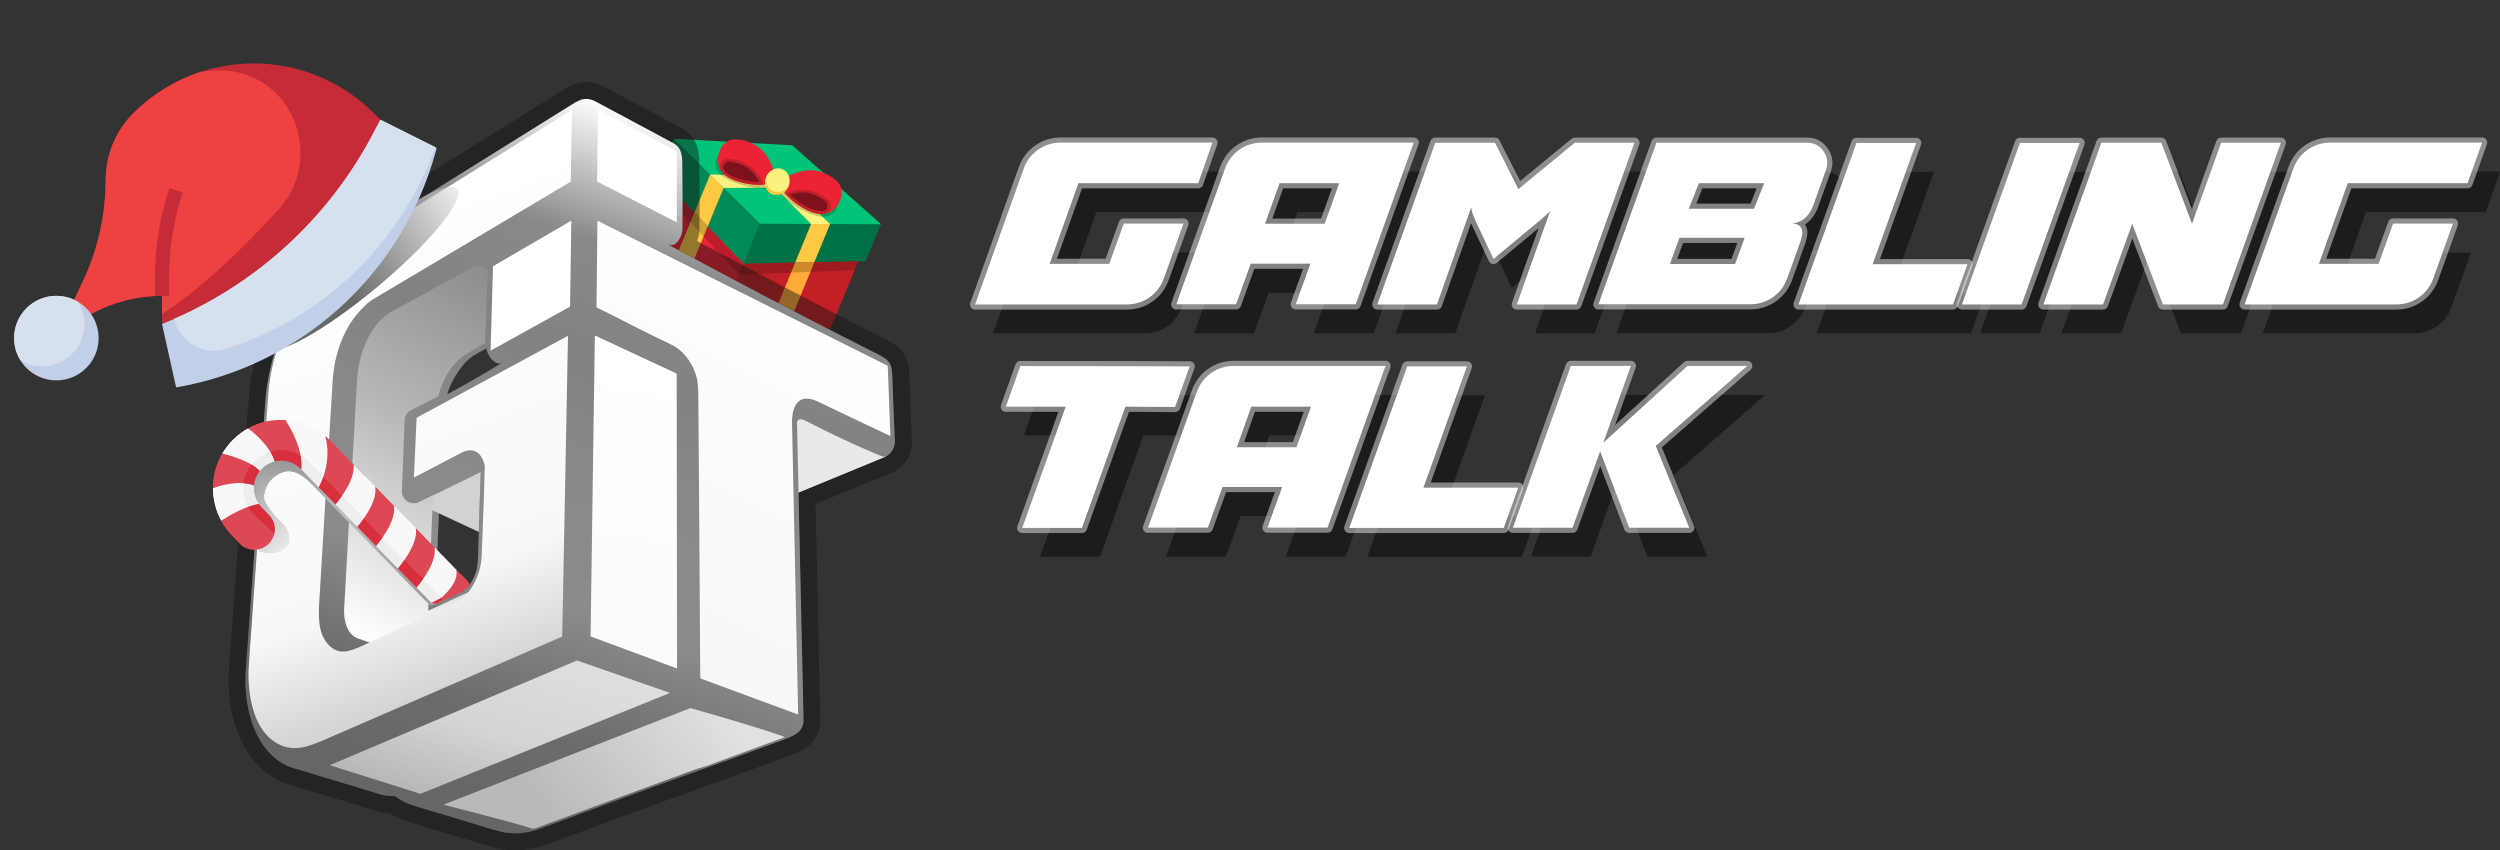 <svg width="244" height="83" viewBox="0 0 244 83" fill="none" xmlns="http://www.w3.org/2000/svg">
<rect x="0" y="0" width="244" height="83" fill="#333333" stroke="none"/>
<path d="M120.098 16.74H105.313C104.468 16.74 103.73 16.974 103.069 17.442C102.408 17.91 101.932 18.549 101.655 19.344L96.922 32.535H111.706C112.552 32.535 113.289 32.301 113.95 31.833C114.611 31.366 115.087 30.726 115.364 29.931L117.254 24.645H111.43L110.016 28.575H104.191L107.004 20.701H118.699L120.098 16.74Z" fill="black" fill-opacity="0.45"/>
<path d="M116.547 32.535L121.28 19.344C121.572 18.549 122.033 17.91 122.694 17.442C123.355 16.974 124.108 16.74 124.938 16.74H139.723L134.067 32.535H128.212L129.641 28.575H123.816L122.387 32.535H116.547ZM126.629 20.701L125.215 24.661H131.039L132.453 20.701H126.629Z" fill="black" fill-opacity="0.45"/>
<path d="M136.188 32.535L141.842 16.756H147.667L149.957 21.278L155.459 16.756H161.284L155.644 32.535H149.819C150.618 30.259 151.709 27.203 153.092 23.383C153.015 23.492 152.923 23.585 152.816 23.679C152.708 23.772 152.6 23.866 152.493 23.975C152.37 24.084 152.278 24.146 152.216 24.209L147.544 28.091L145.807 24.412C145.792 24.365 145.746 24.24 145.654 24.053C145.577 23.866 145.5 23.694 145.454 23.523C145.408 23.367 145.377 23.195 145.377 23.024L142.027 32.535H136.188Z" fill="black" fill-opacity="0.45"/>
<path d="M157.75 32.535L163.405 16.756H178.144C178.82 16.756 179.343 17.037 179.727 17.598C180.111 18.159 180.188 18.767 179.957 19.407L178.682 22.977C178.236 24.022 177.544 24.567 176.653 24.63H176.761C176.807 24.645 176.853 24.661 176.899 24.661C176.945 24.677 176.991 24.677 177.068 24.692C177.129 24.708 177.191 24.739 177.252 24.77C177.314 24.801 177.375 24.848 177.421 24.91C177.483 24.973 177.529 25.035 177.56 25.113C177.591 25.191 177.621 25.285 177.637 25.394C177.652 25.503 177.652 25.643 177.621 25.784C177.591 25.94 177.56 26.096 177.514 26.267L176.207 29.916C175.931 30.711 175.454 31.35 174.793 31.818C174.133 32.286 173.395 32.52 172.565 32.52H157.75V32.535ZM167.555 20.701L166.571 23.195H172.934L173.933 20.701H167.555ZM172.027 26.033H165.665L164.727 28.59H171.09L172.027 26.033Z" fill="black" fill-opacity="0.45"/>
<path d="M182.941 16.771L177.285 32.535H192.362L193.776 28.606H184.524L188.766 16.771H182.941Z" fill="black" fill-opacity="0.45"/>
<path d="M193.254 32.535L198.91 16.771H204.735L199.079 32.535H193.254Z" fill="black" fill-opacity="0.45"/>
<path d="M201.199 32.535L206.855 16.756H212.71L215.707 24.661L218.55 16.756H224.375L218.719 32.535H212.864L209.867 24.661L207.024 32.535H201.199Z" fill="black" fill-opacity="0.45"/>
<path d="M244 16.74H229.231C228.386 16.74 227.648 16.974 226.987 17.442C226.326 17.91 225.85 18.549 225.573 19.344L220.84 32.535H235.624C236.47 32.535 237.207 32.301 237.868 31.833C238.529 31.366 239.006 30.726 239.282 29.931L241.172 24.645H235.348L233.934 28.575H228.109L230.922 20.701H242.617L244 16.74Z" fill="black" fill-opacity="0.45"/>
<path d="M111.598 42.498L107.357 54.332H101.517L105.758 42.498H99.934L101.347 38.537C108.694 38.537 114.196 38.553 117.869 38.568L116.455 42.529L111.598 42.498Z" fill="black" fill-opacity="0.45"/>
<path d="M113.812 54.332L118.546 41.141C118.838 40.346 119.299 39.706 119.96 39.239C120.621 38.771 121.374 38.537 122.204 38.537H136.988L131.333 54.332H125.477L126.907 50.371H121.082L119.653 54.332H113.812ZM123.894 42.498L122.48 46.458H128.305L129.719 42.498H123.894Z" fill="black" fill-opacity="0.45"/>
<path d="M139.109 38.584L133.453 54.348H148.53L149.944 50.418H140.692L144.934 38.584H139.109Z" fill="black" fill-opacity="0.45"/>
<path d="M155.247 54.332L157.937 46.863L160.78 54.332H166.635L163.362 46.349L172.291 38.537H166.466L158.244 46.037L160.933 38.537H155.078L149.422 54.316H155.247V54.332Z" fill="black" fill-opacity="0.45"/>
<path d="M118.332 13.918H103.548C102.702 13.918 101.965 14.152 101.304 14.62C100.643 15.087 100.167 15.727 99.89 16.522L95.172 29.713H109.956C110.802 29.713 111.539 29.479 112.2 29.011C112.861 28.543 113.338 27.904 113.614 27.109L115.504 21.823H109.68L108.266 25.752H102.441L105.254 17.878H116.949L118.332 13.918Z" fill="white" stroke="white" stroke-opacity="0.45" stroke-width="1.002" stroke-miterlimit="2" stroke-linejoin="round"/>
<path d="M114.801 29.713L119.534 16.522C119.826 15.727 120.287 15.087 120.948 14.62C121.609 14.152 122.362 13.918 123.192 13.918H137.976L132.321 29.697H126.465L127.895 25.737H122.07L120.641 29.697H114.801V29.713ZM124.882 17.878L123.468 21.839H129.293L130.707 17.878H124.882Z" fill="white" stroke="white" stroke-opacity="0.45" stroke-width="1.002" stroke-miterlimit="2" stroke-linejoin="round"/>
<path d="M134.426 29.713L140.082 13.934H145.907L148.197 18.455L153.698 13.934H159.523L153.868 29.713H148.043C148.842 27.436 149.933 24.38 151.316 20.56C151.24 20.669 151.147 20.763 151.04 20.857C150.932 20.95 150.825 21.044 150.717 21.153C150.594 21.262 150.502 21.324 150.44 21.387L145.768 25.269L144.032 21.589C144.016 21.543 143.97 21.418 143.878 21.231C143.801 21.044 143.724 20.872 143.678 20.701C143.632 20.545 143.601 20.373 143.601 20.202L140.251 29.713H134.426Z" fill="white" stroke="white" stroke-opacity="0.45" stroke-width="1.002" stroke-miterlimit="2" stroke-linejoin="round"/>
<path d="M156.004 29.713L161.66 13.934H176.399C177.075 13.934 177.597 14.214 177.981 14.776C178.366 15.337 178.443 15.945 178.212 16.584L176.936 20.155C176.491 21.2 175.799 21.745 174.908 21.808H175.015C175.061 21.823 175.108 21.839 175.154 21.839C175.2 21.854 175.246 21.854 175.323 21.87C175.384 21.886 175.446 21.917 175.507 21.948C175.569 21.979 175.63 22.026 175.676 22.088C175.738 22.151 175.784 22.213 175.815 22.291C175.845 22.369 175.876 22.462 175.891 22.572C175.907 22.681 175.907 22.821 175.876 22.961C175.845 23.117 175.815 23.273 175.768 23.445L174.462 27.093C174.185 27.889 173.709 28.528 173.048 28.995C172.387 29.463 171.65 29.697 170.82 29.697H156.004V29.713ZM165.81 17.878L164.826 20.373H171.189L172.188 17.878H165.81ZM170.282 23.211H163.919L162.982 25.768H169.344L170.282 23.211Z" fill="white" stroke="white" stroke-opacity="0.45" stroke-width="1.002" stroke-miterlimit="2" stroke-linejoin="round"/>
<path d="M181.191 13.949L175.535 29.713H190.612L192.026 25.784H182.774L187.015 13.949H181.191Z" fill="white" stroke="white" stroke-opacity="0.45" stroke-width="1.002" stroke-miterlimit="2" stroke-linejoin="round"/>
<path d="M191.488 29.713L197.143 13.949H202.968L197.312 29.713H191.488Z" fill="white" stroke="white" stroke-opacity="0.45" stroke-width="1.002" stroke-miterlimit="2" stroke-linejoin="round"/>
<path d="M199.434 29.713L205.09 13.934H210.945L213.942 21.839L216.785 13.934H222.61L216.954 29.713H211.099L208.102 21.839L205.259 29.713H199.434Z" fill="white" stroke="white" stroke-opacity="0.45" stroke-width="1.002" stroke-miterlimit="2" stroke-linejoin="round"/>
<path d="M242.25 13.918H227.465C226.62 13.918 225.882 14.152 225.221 14.62C224.561 15.087 224.084 15.727 223.807 16.522L219.074 29.713H233.859C234.704 29.713 235.441 29.479 236.102 29.011C236.763 28.543 237.24 27.904 237.516 27.109L239.407 21.823H233.567L232.153 25.752H226.328L229.14 17.878H240.836L242.25 13.918Z" fill="white" stroke="white" stroke-opacity="0.45" stroke-width="1.002" stroke-miterlimit="2" stroke-linejoin="round"/>
<path d="M109.837 39.691L105.595 51.525H99.77L104.012 39.691H98.172L99.586 35.73C106.932 35.73 112.434 35.746 116.107 35.762L114.693 39.722L109.837 39.691Z" fill="white" stroke="white" stroke-opacity="0.45" stroke-width="1.002" stroke-miterlimit="2" stroke-linejoin="round"/>
<path d="M112.047 51.51L116.78 38.319C117.072 37.523 117.533 36.884 118.194 36.416C118.855 35.949 119.608 35.715 120.438 35.715H135.223L129.568 51.494H123.712L125.141 47.533H119.316L117.887 51.494H112.047V51.51ZM122.129 39.691L120.715 43.651H126.54L127.954 39.691H122.129Z" fill="white" stroke="white" stroke-opacity="0.45" stroke-width="1.002" stroke-miterlimit="2" stroke-linejoin="round"/>
<path d="M137.343 35.762L131.688 51.525H146.764L148.178 47.596H138.926L143.168 35.762H137.343Z" fill="white" stroke="white" stroke-opacity="0.45" stroke-width="1.002" stroke-miterlimit="2" stroke-linejoin="round"/>
<path d="M153.481 51.51L156.171 44.041L159.014 51.51H164.869L161.596 43.526L170.525 35.715H164.7L156.478 43.215L159.168 35.715H153.312L147.656 51.51H153.481Z" fill="white" stroke="white" stroke-opacity="0.45" stroke-width="1.002" stroke-miterlimit="2" stroke-linejoin="round"/>
<g clip-path="url(#clip0_3707_4732)">
<path d="M80.303 33.908L68.981 34.434L73.391 23.742L84.452 23.85L80.303 33.908Z" fill="#C22026"/>
<path d="M61.32 26.077L68.98 34.433L73.39 23.74L65.469 16.02L61.32 26.077Z" fill="#EB2335"/>
<path d="M84.536 25.47L72.579 25.734L74.186 21.838L86.012 21.891L84.536 25.47Z" fill="#007145"/>
<path d="M64.282 17.113L72.576 25.73L74.183 21.835L65.758 13.535L64.282 17.113Z" fill="#008A55"/>
<path d="M65.754 13.54L77.336 14.184L86.005 21.893L74.179 21.84L65.754 13.54Z" fill="#00C477"/>
<path d="M79.486 25.582L75.968 34.111L74.074 34.199L77.612 25.623L79.486 25.582Z" fill="#FFAA39"/>
<path d="M81.017 21.866L79.486 25.577L77.612 25.618L79.163 21.857L81.017 21.866Z" fill="#FFC943"/>
<path d="M81.021 21.868L79.167 21.859L71.127 13.836L72.692 13.924L81.021 21.868Z" fill="#FAF180"/>
<path d="M67.769 20.748L64.252 29.277L65.533 30.674L69.07 22.099L67.769 20.748Z" fill="#FFC943"/>
<path d="M69.309 17.037L67.778 20.749L69.078 22.099L70.629 18.338L69.309 17.037Z" fill="#FFC943"/>
<path d="M69.305 17.035L70.626 18.336L81.984 18.314L80.813 17.273L69.305 17.035Z" fill="#FAF180"/>
<path d="M83.779 25.485L83.423 26.349L72.127 26.811L64.442 18.52L64.798 17.656L72.572 25.733L83.779 25.485ZM79.761 18.256C78.377 17.686 77.121 17.918 76.379 18.168C76.255 17.978 76.076 17.83 75.867 17.744C75.657 17.657 75.427 17.636 75.205 17.683C74.855 16.983 74.126 15.932 72.743 15.362C70.284 14.347 70.008 15.302 69.839 15.711C69.714 16.016 69.751 17.017 71.403 17.698C72.433 18.123 73.661 18.426 74.772 18.426C74.852 18.656 75.062 18.872 75.352 18.992C75.642 19.112 75.943 19.106 76.162 18.999C76.95 19.783 78.035 20.433 79.065 20.858C80.717 21.54 81.45 20.855 81.575 20.552C81.743 20.142 82.221 19.271 79.761 18.256Z" fill="black" fill-opacity="0.188"/>
<path d="M75.939 17.856C75.939 17.856 78.149 15.947 80.341 16.851C82.801 17.865 82.138 19.187 81.886 19.798C81.698 20.253 80.794 21.353 79.142 20.672C77.885 20.154 76.6 19.174 75.939 17.856Z" fill="#EB2335"/>
<path d="M80.836 19.513C81.317 19.969 81.06 20.784 80.403 20.869C80.046 20.915 79.625 20.869 79.139 20.669C78.231 20.294 77.309 19.679 76.618 18.87C77.434 18.526 78.496 18.307 79.555 18.744C80.147 18.986 80.557 19.247 80.836 19.513Z" fill="#C22026"/>
<path d="M79.24 20.412C78.437 20.082 77.706 19.596 77.092 18.981C77.945 18.697 78.735 18.701 79.447 18.994C79.923 19.191 80.297 19.407 80.568 19.642C80.935 19.961 80.737 20.573 80.252 20.603C79.967 20.622 79.63 20.573 79.24 20.412Z" fill="#7D121C"/>
<path d="M75.73 17.77C75.73 17.77 75.508 14.858 73.316 13.954C70.857 12.939 70.395 14.344 70.143 14.955C69.955 15.41 69.821 16.828 71.473 17.509C72.73 18.027 74.332 18.239 75.73 17.77Z" fill="#EB2335"/>
<path d="M71.091 15.495C70.43 15.48 70.037 16.239 70.443 16.762C70.663 17.047 70.995 17.311 71.481 17.511C72.391 17.887 73.476 18.1 74.536 18.013C74.2 17.194 73.602 16.288 72.543 15.851C71.952 15.607 71.477 15.503 71.091 15.495Z" fill="#C22026"/>
<path d="M71.576 17.255C72.378 17.587 73.239 17.757 74.108 17.755C73.704 16.951 73.141 16.397 72.429 16.104C71.953 15.907 71.535 15.797 71.177 15.772C70.692 15.74 70.399 16.313 70.724 16.678C70.912 16.892 71.186 17.094 71.576 17.255Z" fill="#7D121C"/>
<path d="M75.366 18.952C75.969 19.201 76.684 18.856 76.962 18.181C77.241 17.507 76.977 16.758 76.374 16.509C75.77 16.26 75.056 16.605 74.778 17.28C74.499 17.954 74.763 18.703 75.366 18.952Z" fill="#FAF180"/>
<path d="M76.962 18.179C76.685 18.852 75.968 19.2 75.365 18.951C74.762 18.702 74.499 17.952 74.777 17.278C74.797 17.23 74.819 17.183 74.844 17.138C74.656 17.771 74.924 18.433 75.484 18.664C76.043 18.895 76.7 18.614 77.014 18.033C76.999 18.083 76.982 18.131 76.962 18.179Z" fill="#FFC943"/>
</g>
<path fill-rule="evenodd" clip-rule="evenodd" d="M28.673 74.981C26.576 74.384 25.058 72.361 24.426 69.959C24.028 68.46 23.884 66.961 23.992 65.462C24.606 56.846 25.239 48.23 25.871 39.632C25.926 38.783 25.998 38.115 26.07 37.645C26.811 32.768 29.197 27.657 33.1 24.478C33.498 24.152 34.04 23.773 34.727 23.34C41.775 18.95 48.841 14.543 55.889 10.154C56.775 9.594 57.317 9.468 58.221 9.955C60.733 11.292 63.227 12.647 65.739 13.983C66.425 14.363 66.57 15.013 66.588 15.826C66.624 18.463 66.624 20.63 66.606 22.364C66.606 23.015 65.992 24.279 65.124 23.827C64.257 23.376 76.166 29.806 85.329 34.394C86.576 35.026 87.028 35.225 87.082 36.616C87.154 38.729 87.244 40.824 87.335 42.938C87.371 43.66 87.064 44.202 86.449 44.563C86.449 44.563 86.431 44.581 86.395 44.581L77.919 48.067C78.082 55.437 78.245 62.806 78.407 70.176C78.443 71.44 77.504 71.783 76.473 72.181C73.546 73.283 70.6 74.348 67.636 75.396C62.648 77.166 57.678 79.044 52.709 80.869C51.172 81.429 49.691 81.465 48.407 81.013C48.154 80.941 47.883 80.869 47.576 80.778C45.498 80.146 43.419 79.514 41.323 78.9C40.889 78.774 40.492 78.647 40.148 78.521C39.606 78.358 39.1 78.087 38.594 77.726C38.576 77.708 38.54 77.69 38.504 77.69C38.215 77.69 37.925 77.654 37.654 77.618C37.456 77.6 37.293 77.563 37.13 77.509C34.365 76.678 31.6 75.829 28.853 74.999C28.799 75.016 28.727 74.999 28.673 74.981ZM42.823 50.108L42.462 58.869C42.462 58.905 42.48 58.923 42.516 58.905C43.401 58.489 44.305 58.074 45.191 57.658C45.805 57.37 46.257 56.43 46.456 55.816C46.564 55.473 46.636 54.913 46.654 54.136C46.672 53.558 46.691 52.764 46.727 51.933L42.823 50.108ZM48.931 35.441C48.209 35.658 47.576 34.629 47.486 34.069C47.486 34.033 47.431 33.996 47.395 34.033C46.672 34.43 45.913 34.809 45.389 35.405C44.594 36.309 43.998 37.32 43.636 38.476C43.636 38.494 43.654 38.494 43.654 38.494C47.088 36.616 48.624 35.622 48.931 35.441Z" fill="#4E4E4E"/>
<g opacity="0.45">
<path fill-rule="evenodd" clip-rule="evenodd" d="M68.033 23.519C71.755 25.506 79.617 29.679 86.087 32.93C87.225 33.49 87.84 33.923 88.219 34.556C88.508 35.025 88.707 35.621 88.743 36.578C88.816 38.692 88.906 40.787 88.996 42.9C89.05 44.273 88.49 45.303 87.316 46.007C87.243 46.043 87.135 46.116 86.954 46.17L79.599 49.186C79.743 56.176 79.906 63.167 80.051 70.157C80.105 72.27 78.785 73.101 77.032 73.751C74.087 74.853 71.141 75.937 68.177 76.984C63.189 78.755 58.237 80.633 53.268 82.439C51.37 83.144 49.527 83.162 47.918 82.62C47.665 82.548 47.394 82.475 47.087 82.385C45.009 81.753 42.93 81.121 40.852 80.507C40.4 80.362 39.985 80.254 39.605 80.109C39.045 79.929 38.521 79.676 37.997 79.351C37.798 79.333 37.599 79.314 37.4 79.278C37.111 79.242 36.858 79.188 36.641 79.116C33.876 78.285 31.111 77.436 28.364 76.605C28.31 76.587 28.238 76.569 28.183 76.551C25.599 75.792 23.629 73.354 22.834 70.374C22.382 68.694 22.22 67.014 22.346 65.334C22.961 56.718 23.593 48.102 24.226 39.505C24.298 38.602 24.37 37.897 24.443 37.409C25.238 32.153 27.858 26.644 32.051 23.194C32.485 22.833 33.081 22.418 33.858 21.93C40.906 17.541 47.972 13.133 55.021 8.744C55.906 8.202 56.611 7.967 57.334 8.004C57.84 8.022 58.382 8.166 59.015 8.491C61.527 9.828 64.039 11.183 66.533 12.519C67.798 13.206 68.231 14.325 68.249 15.807C68.286 18.462 68.286 20.647 68.267 22.381C68.267 22.706 68.177 23.104 68.033 23.519ZM28.671 74.98C28.726 74.998 28.78 75.016 28.834 75.034C31.599 75.865 34.364 76.713 37.111 77.544C37.256 77.599 37.436 77.617 37.635 77.653C37.906 77.707 38.196 77.725 38.485 77.725C38.521 77.725 38.557 77.743 38.575 77.761C39.081 78.122 39.587 78.393 40.129 78.556C40.491 78.682 40.87 78.809 41.304 78.935C43.382 79.549 45.479 80.181 47.557 80.814C47.864 80.904 48.135 80.976 48.388 81.049C49.671 81.5 51.153 81.464 52.689 80.904C57.659 79.08 62.629 77.201 67.617 75.431C70.563 74.383 73.508 73.318 76.454 72.216C77.484 71.837 78.424 71.475 78.388 70.211C78.225 62.842 78.063 55.472 77.9 48.102L86.376 44.616C86.394 44.616 86.412 44.598 86.43 44.598C87.044 44.237 87.334 43.695 87.316 42.973C87.225 40.859 87.153 38.764 87.063 36.651C87.008 35.26 86.575 35.061 85.31 34.429C76.147 29.823 64.237 23.411 65.105 23.863C65.972 24.314 66.587 23.032 66.587 22.399C66.605 20.683 66.605 18.498 66.569 15.861C66.551 15.066 66.406 14.398 65.719 14.018C63.207 12.664 60.713 11.327 58.201 9.99C57.298 9.503 56.756 9.629 55.87 10.189C48.822 14.578 41.756 18.968 34.708 23.375C34.003 23.808 33.461 24.188 33.081 24.513C29.195 27.71 26.792 32.822 26.051 37.68C25.979 38.15 25.906 38.8 25.852 39.667C25.22 48.283 24.605 56.899 23.973 65.497C23.864 66.996 24.009 68.495 24.406 69.994C25.075 72.342 26.593 74.383 28.671 74.98Z" fill="#111111"/>
</g>
<path d="M37.345 76.279C37.4 76.297 37.418 76.279 37.382 76.225C36.207 74.202 35.864 71.71 35.99 69.398C35.99 69.38 36.008 69.362 36.044 69.362L43.978 71.944C44.014 71.963 44.032 71.981 44.032 72.017C43.924 74.419 44.339 76.876 45.659 78.88C45.677 78.917 45.713 78.935 45.731 78.935L51.984 80.849C52.02 80.867 52.02 80.903 51.984 80.921C51.153 81.21 50.321 81.319 49.508 81.247C49.11 81.21 48.46 81.066 47.574 80.795C45.496 80.163 43.418 79.531 41.321 78.917C40.201 78.591 39.424 78.357 38.719 77.761C38.574 77.634 38.556 77.67 38.394 77.67C37.87 77.67 37.454 77.634 37.129 77.526C34.364 76.695 31.598 75.846 28.851 75.015C25.056 73.859 24.478 68.838 24.731 65.586C24.731 65.568 24.749 65.568 24.767 65.568L32.719 68.169C32.755 68.187 32.773 68.206 32.773 68.242C32.665 70.698 32.954 73.082 34.183 75.25C34.201 75.286 34.237 75.304 34.273 75.322L37.345 76.279Z" fill="#666666"/>
<path d="M70.654 44.814L78.19 40.605C78.19 40.605 86.503 44.543 86.467 44.561L77.919 48.083H77.901L70.672 44.868C70.618 44.868 70.618 44.832 70.654 44.814Z" fill="#E9E9E9"/>
<path d="M42.913 48.176L42.48 58.851C42.48 58.887 42.498 58.905 42.534 58.887C43.419 58.471 44.323 58.056 45.209 57.64C45.823 57.351 46.275 56.412 46.474 55.798C46.582 55.455 46.654 54.895 46.672 54.118C46.763 51.788 46.889 46.387 46.889 46.189C46.889 46.135 43.636 47.742 42.986 48.067C42.931 48.121 42.913 48.139 42.913 48.176ZM48.931 35.441C48.227 35.658 47.576 34.629 47.486 34.069C47.486 34.033 47.431 33.996 47.395 34.033C46.672 34.43 45.913 34.809 45.389 35.405C44.594 36.309 43.998 37.32 43.636 38.476C43.636 38.494 43.654 38.494 43.654 38.494C47.612 36.345 49.04 35.351 49.004 35.441C48.986 35.46 48.968 35.441 48.931 35.441ZM33.534 74.095C32.974 74.312 32.594 74.475 32.377 74.583C28.42 76.389 25.401 73.608 24.426 69.959C24.028 68.46 23.884 66.961 23.992 65.462C24.606 56.846 25.239 48.23 25.871 39.632C25.926 38.783 25.998 38.115 26.07 37.645C26.811 32.768 29.197 27.657 33.1 24.478C33.498 24.152 34.04 23.773 34.727 23.34C41.775 18.95 48.841 14.543 55.889 10.154C56.775 9.594 57.317 9.468 58.221 9.955C60.733 11.292 63.227 12.647 65.739 13.983C66.425 14.363 66.57 15.013 66.588 15.826C66.624 18.463 66.624 20.63 66.606 22.364C66.606 23.015 65.992 24.279 65.124 23.827C64.257 23.376 76.166 29.806 85.329 34.394C86.576 35.026 87.028 35.225 87.082 36.616C87.154 38.729 87.244 40.824 87.335 42.938C87.371 43.66 87.064 44.202 86.449 44.563C86.431 44.581 86.25 44.617 85.889 44.473C83.54 43.479 81.118 42.359 78.642 41.077C78.425 40.969 78.064 40.806 77.865 41.041C77.775 41.149 77.775 41.312 77.793 41.511C78.01 51.066 78.208 60.621 78.425 70.176C78.461 71.44 77.522 71.783 76.492 72.181C73.564 73.283 70.618 74.348 67.654 75.396C62.666 77.166 57.696 79.044 52.727 80.869C49.528 82.043 46.564 80.923 45.118 77.888C45.1 77.852 45.064 77.834 45.028 77.852C44.233 78.177 43.329 78.557 42.552 78.683C41.124 78.918 39.805 78.593 38.612 77.726C38.594 77.708 38.558 77.69 38.522 77.69C36.1 77.654 34.528 76.227 33.624 74.095C33.606 74.095 33.57 74.095 33.534 74.095Z" fill="url(#paint0_linear_3707_4732)"/>
<path fill-rule="evenodd" clip-rule="evenodd" d="M40.715 49.111L46.733 51.91L46.913 46.076L40.715 49.111Z" fill="#D2D2D2"/>
<path d="M41.883 59.571L46.004 57.657C46.04 57.639 46.076 57.639 46.112 57.657L54.245 60.673C54.263 60.673 54.263 60.709 54.245 60.709C50.974 62.154 47.721 63.581 44.45 65.008C43.618 65.369 43.184 65.171 42.245 64.845C38.684 63.617 36.245 62.786 34.944 62.317C33.823 61.919 33.534 60.474 33.588 59.409C34.004 51.967 34.419 44.507 34.853 37.065C34.998 34.573 36.046 31.61 38.323 30.346C38.63 30.183 43.835 27.348 46.329 25.993C46.6 25.848 46.925 25.848 47.197 26.011C47.468 26.174 47.612 26.462 47.594 26.77C47.504 29.136 47.341 33.471 47.341 33.471C47.341 33.471 45.425 34.609 45.335 34.663C43.998 35.602 43.166 37.119 42.787 38.673C42.172 38.98 40.853 39.648 40.094 40.046C39.733 40.226 39.498 40.587 39.498 40.985C39.444 42.394 39.299 45.735 39.227 47.903C39.209 48.318 39.407 48.697 39.751 48.932C40.094 49.149 40.528 49.185 40.907 49.005C41.612 48.661 42.263 48.336 42.263 48.336C42.263 48.336 41.956 55.742 41.793 59.463C41.793 59.571 41.829 59.589 41.883 59.571Z" fill="url(#paint1_linear_3707_4732)"/>
<path d="M32.25 74.654L56.304 64.467H56.322L65.394 67.628L41.051 77.472H41.015L32.25 74.708V74.654Z" fill="url(#paint2_linear_3707_4732)"/>
<path d="M51.876 80.85C49.219 80.019 43.273 78.538 43.273 78.538L67.382 69.109C67.382 69.109 73.761 70.898 76.544 71.909C76.562 71.909 76.562 71.963 76.544 71.963C73.978 72.903 71.43 73.86 68.864 74.799C68.502 74.925 68.105 74.998 67.779 75.124C62.556 77.039 57.334 78.972 52.129 80.886C52.075 80.886 51.984 80.886 51.876 80.85Z" fill="url(#paint3_linear_3707_4732)"/>
<path d="M55.6 29.949L47.937 34.193C47.919 34.211 47.883 34.193 47.883 34.157L48.118 26.011C48.118 25.993 48.118 25.993 48.136 25.975L55.708 21.568C55.726 21.549 55.762 21.568 55.762 21.604L55.636 29.894C55.618 29.931 55.618 29.949 55.6 29.949Z" fill="url(#paint4_linear_3707_4732)"/>
<path d="M57.641 62.082L58.056 32.803C58.056 32.767 58.092 32.749 58.111 32.767L66.026 36.452C66.044 36.452 66.044 36.47 66.044 36.488L66.08 65.189C66.08 65.225 66.044 65.243 66.026 65.225L57.659 62.118C57.659 62.118 57.641 62.1 57.641 62.082Z" fill="url(#paint5_linear_3707_4732)"/>
<path d="M58.436 10.713L66.044 14.777C66.062 14.777 66.062 14.795 66.062 14.813V21.641C66.062 21.659 66.044 21.677 66.008 21.677L58.291 17.721C58.273 17.721 58.273 17.703 58.273 17.685L58.364 10.731C58.382 10.731 58.418 10.713 58.436 10.713Z" fill="url(#paint6_linear_3707_4732)"/>
<g clip-path="url(#clip1_3707_4732)">
<path d="M42.415 53.447L44.553 55.639C44.664 56.323 44.877 57.135 44.496 57.835C44.176 58.281 42.749 58.574 42.413 58.81C42.307 58.687 42.056 58.761 42.021 58.725L40.665 57.339C40.665 57.339 40.796 56.098 41.307 55.18C41.704 54.466 42.53 54.151 42.415 53.447ZM38.457 49.385L40.594 51.578C40.709 52.284 40.892 53.638 40.494 54.354C39.984 55.27 38.844 55.471 38.844 55.471L36.707 53.278C36.707 53.278 36.863 52.009 37.378 51.065C37.761 50.363 38.569 50.072 38.457 49.385ZM34.498 45.324L36.636 47.517C36.742 48.171 36.979 49.454 36.622 50.132C36.101 51.123 34.886 51.409 34.886 51.409L32.748 49.216C32.748 49.216 32.84 48.02 33.342 47.143C33.76 46.41 34.618 46.056 34.498 45.324ZM27.857 40.99C27.862 40.99 27.867 40.991 27.872 40.991C29.262 41.078 30.628 41.599 31.75 42.548C31.991 43.438 32.509 44.805 32.416 45.544C32.252 46.862 31.249 47.314 31.121 47.547L29.409 45.79C29.44 45.524 28.976 44.68 28.558 43.43C28.326 42.733 28.461 41.915 27.857 40.99ZM24.773 47.374C24.71 48.007 24.871 48.658 25.254 49.199C24.623 49.285 23.286 50.368 23.286 50.368C23.286 50.368 22.002 50.56 21.598 50.825C21.06 49.835 20.793 48.738 20.793 47.641C21.121 47.521 22.797 46.664 22.797 46.664C22.797 46.664 24.144 47.139 24.773 47.374Z" fill="#F9F8F9"/>
<path d="M44.547 55.641L45.551 56.625C46.099 57.291 45.274 57.623 44.547 57.965C43.885 58.204 43.982 58.336 42.483 58.837C42.573 58.733 44.804 57.212 44.547 55.641ZM40.589 51.579L42.41 53.448C42.672 55.057 40.66 57.34 40.66 57.34L38.839 55.472C38.839 55.472 40.851 53.189 40.589 51.579ZM36.631 47.518L38.452 49.386C38.714 50.996 36.702 53.279 36.702 53.279L34.881 51.41C34.881 51.41 36.893 49.127 36.631 47.518Z" fill="#DC4955"/>
<path d="M24.221 41.811C24.221 41.811 25.516 42.385 26.234 43.211C26.694 43.74 26.615 44.369 26.796 45.028C26.348 45.139 25.923 45.367 25.569 45.712C25.488 45.791 25.413 45.874 25.345 45.96C24.959 45.527 24.279 45.678 23.616 45.403C22.647 44.999 21.704 44.266 21.704 44.266C21.998 43.764 22.363 43.294 22.798 42.869C23.234 42.445 23.713 42.092 24.221 41.811Z" fill="#F9F8F9"/>
<path d="M25.251 49.199C25.332 49.313 25.422 49.421 25.52 49.522L26.253 50.273C27.018 51.058 27.002 52.316 26.217 53.081C25.433 53.847 24.176 53.831 23.411 53.046L22.679 52.294C22.247 51.852 21.89 51.364 21.607 50.847C21.603 50.839 21.599 50.832 21.595 50.825C22.378 50.312 23.949 49.377 25.251 49.199ZM21.703 44.265C21.703 44.265 24.394 44.894 25.344 45.959C25.012 46.375 24.82 46.869 24.77 47.374C23.279 46.816 21.357 47.434 20.79 47.641L20.79 47.636C20.791 46.468 21.096 45.301 21.703 44.265ZM27.854 40.99C29.542 43.576 29.455 45.377 29.406 45.79L29.376 45.759C28.684 45.049 27.694 44.803 26.795 45.027C26.331 43.339 24.22 41.809 24.22 41.809C25.342 41.187 26.607 40.914 27.854 40.99ZM31.747 42.549C31.91 42.685 32.066 42.832 32.218 42.987L34.495 45.324L34.495 45.324C34.757 46.934 32.745 49.216 32.745 49.216L31.118 47.547C31.318 47.184 32.417 45.023 31.747 42.549Z" fill="#DC4955"/>
<path d="M41.301 56.513L43.304 58.536C43.079 58.66 42.928 58.743 42.803 58.803C42.48 58.96 42.101 58.829 41.865 58.56C41.76 58.44 41.878 58.559 41.855 58.536L40.667 57.337C40.667 57.337 40.956 57.009 41.301 56.513ZM37.34 52.457L37.442 52.561L39.477 54.65C39.133 55.142 38.846 55.469 38.846 55.469L36.708 53.276C36.708 53.276 36.996 52.95 37.34 52.457ZM33.381 48.395L35.519 50.588C35.176 51.082 34.888 51.408 34.888 51.408L32.75 49.214C32.75 49.214 33.038 48.888 33.381 48.395ZM29.333 44.433C29.62 44.6 29.882 44.806 30.114 45.043L31.562 46.529C31.382 47.053 31.194 47.415 31.122 47.545L29.411 45.788C29.433 45.602 29.462 45.131 29.333 44.433ZM23.768 47.159C24.1 47.185 24.432 47.248 24.744 47.361C24.754 47.365 24.764 47.369 24.774 47.373C24.712 48.005 24.872 48.656 25.256 49.197C25.245 49.198 25.235 49.2 25.225 49.202C24.899 49.249 24.557 49.343 24.215 49.465C23.893 48.896 23.73 48.255 23.738 47.592C23.739 47.486 23.745 47.378 23.755 47.272C23.759 47.234 23.763 47.197 23.768 47.159Z" fill="#EFEDEF"/>
<path d="M39.471 54.651L39.573 54.756L39.851 55.04L40.916 56.127L41.295 56.515C40.95 57.011 40.661 57.339 40.661 57.339L38.84 55.471C38.84 55.471 39.128 55.144 39.471 54.651ZM35.513 50.59L35.867 50.953L36.965 52.08L37.334 52.459C36.99 52.951 36.703 53.278 36.703 53.278L34.882 51.41C34.882 51.41 35.17 51.084 35.513 50.59Z" fill="#D82F3C"/>
<path d="M26.374 44.083C26.558 44.386 26.708 44.704 26.797 45.028C26.349 45.139 25.924 45.367 25.57 45.712C25.489 45.791 25.414 45.873 25.346 45.959C25.337 45.949 25.328 45.939 25.318 45.929C25.116 45.712 24.843 45.513 24.535 45.334L24.545 45.322C24.64 45.203 24.744 45.088 24.855 44.979C25.284 44.562 25.805 44.253 26.374 44.083Z" fill="#EFEDEF"/>
<path d="M25.252 49.2C25.333 49.314 25.423 49.422 25.521 49.522L26.254 50.274C26.734 50.767 26.907 51.447 26.774 52.074L24.788 50.237C24.654 50.099 24.529 49.949 24.417 49.792C24.38 49.74 24.344 49.687 24.311 49.634C24.276 49.579 24.243 49.524 24.211 49.468C24.553 49.345 24.896 49.251 25.222 49.204C25.232 49.202 25.242 49.201 25.252 49.2ZM24.534 45.335C24.842 45.513 25.115 45.712 25.317 45.93C25.327 45.94 25.336 45.949 25.345 45.96C25.013 46.376 24.82 46.87 24.771 47.375C24.761 47.371 24.751 47.368 24.741 47.364C24.428 47.251 24.097 47.188 23.764 47.162C23.771 47.113 23.778 47.065 23.786 47.018C23.89 46.403 24.147 45.824 24.534 45.335ZM28.832 44.192C29.003 44.261 29.17 44.342 29.329 44.436C29.459 45.134 29.429 45.604 29.407 45.791L29.377 45.76C28.685 45.05 27.695 44.804 26.796 45.028C26.707 44.704 26.558 44.386 26.373 44.083C26.451 44.059 26.53 44.038 26.609 44.02C27.359 43.846 28.136 43.914 28.832 44.192ZM31.558 46.532L31.852 46.833L31.856 46.837L32.986 47.996L33.378 48.398C33.034 48.891 32.746 49.217 32.746 49.217L31.119 47.548C31.191 47.417 31.378 47.056 31.558 46.532Z" fill="#D82F3C"/>
</g>
<path d="M46.996 44.616C46.49 43.785 45.712 43.821 44.935 44.236C43.435 45.013 41.953 45.808 40.453 46.585C40.435 46.603 40.399 46.585 40.399 46.548C40.49 44.724 40.562 42.882 40.652 41.057C40.652 40.859 40.598 40.805 40.797 40.696C45.658 38.059 50.52 35.44 55.381 32.803C55.399 32.785 55.435 32.803 55.435 32.839L54.875 62.082C54.875 62.118 54.857 62.136 54.821 62.154C47.086 65.514 39.369 68.856 31.634 72.215C29.936 72.956 28.381 73.498 26.737 72.36C24.658 70.933 24.189 67.682 24.261 65.388C24.261 65.279 24.315 64.611 24.387 63.401C24.984 55.074 25.58 46.747 26.195 38.42C26.466 34.736 27.966 30.96 30.152 27.926C31.273 26.373 32.52 25.217 34.146 24.187C41.375 19.707 48.586 15.21 55.815 10.73C55.833 10.73 55.833 10.73 55.833 10.748L55.706 17.684C55.706 17.721 55.688 17.739 55.652 17.757C49.182 21.604 42.713 25.451 36.261 29.299C36.116 29.389 35.881 29.588 35.556 29.895C33.568 31.791 32.628 34.519 32.466 37.21C32.032 44.255 31.598 51.317 31.183 58.38C31.092 59.825 30.948 61.703 32.014 62.877C33.044 64.015 34.11 63.599 35.411 63.004C38.285 61.667 41.158 60.348 44.032 59.012C44.935 58.596 45.478 58.217 45.984 57.422C46.616 56.465 46.959 55.399 47.014 54.261C47.194 49.782 47.285 46.982 47.303 45.844C47.357 45.429 47.231 45.013 46.996 44.616Z" fill="url(#paint7_linear_3707_4732)"/>
<g clip-path="url(#clip2_3707_4732)">
<path d="M39.405 50.768L41.543 52.962C41.658 53.668 41.841 55.022 41.442 55.737C40.932 56.653 39.793 56.854 39.793 56.854L37.655 54.661C37.655 54.661 37.811 53.392 38.326 52.448C38.71 51.746 39.517 51.455 39.405 50.768ZM35.495 46.324L37.584 48.9C37.691 49.554 37.928 50.837 37.571 51.515C37.05 52.506 35.835 52.793 35.835 52.793L33.697 50.599C33.697 50.599 33.789 49.404 34.29 48.526C34.709 47.794 35.614 47.057 35.495 46.324ZM28.854 41.991C28.859 41.991 28.863 41.992 28.869 41.992C30.259 42.079 31.625 42.599 32.747 43.549C32.988 44.438 33.505 45.805 33.413 46.545C33.248 47.863 32.198 48.697 32.069 48.93L30.358 47.173C30.389 46.908 29.972 45.681 29.555 44.43C29.322 43.734 29.457 42.916 28.854 41.991ZM25.769 48.375C25.707 49.007 26.222 49.516 26.605 50.057C25.974 50.143 24.283 51.369 24.283 51.369C24.283 51.369 22.998 51.561 22.595 51.825C22.057 50.836 21.789 49.738 21.79 48.642C22.118 48.522 23.793 47.665 23.793 47.665C23.793 47.665 25.14 48.139 25.769 48.375Z" fill="url(#paint8_linear_3707_4732)"/>
<path d="M39.405 50.768L41.543 52.962C41.658 53.668 41.841 55.022 41.442 55.737C40.932 56.653 39.793 56.854 39.793 56.854L37.655 54.661C37.655 54.661 37.811 53.392 38.326 52.448C38.71 51.746 39.517 51.455 39.405 50.768ZM35.495 46.324L37.584 48.9C37.691 49.554 37.928 50.837 37.571 51.515C37.05 52.506 35.835 52.793 35.835 52.793L33.697 50.599C33.697 50.599 33.789 49.404 34.29 48.526C34.709 47.794 35.614 47.057 35.495 46.324ZM28.854 41.991C28.859 41.991 28.863 41.992 28.869 41.992C30.259 42.079 31.625 42.599 32.747 43.549C32.988 44.438 33.505 45.805 33.413 46.545C33.248 47.863 32.198 48.697 32.069 48.93L30.358 47.173C30.389 46.908 29.972 45.681 29.555 44.43C29.322 43.734 29.457 42.916 28.854 41.991ZM25.769 48.375C25.707 49.007 26.222 49.516 26.605 50.057C25.974 50.143 24.283 51.369 24.283 51.369C24.283 51.369 22.998 51.561 22.595 51.825C22.057 50.836 21.789 49.738 21.79 48.642C22.118 48.522 23.793 47.665 23.793 47.665C23.793 47.665 25.14 48.139 25.769 48.375Z" fill="url(#paint9_linear_3707_4732)" fill-opacity="0.38"/>
<path d="M41.541 52.962L43.41 54.448C43.671 56.057 41.612 58.723 41.612 58.723L39.791 56.854C39.791 56.854 41.803 54.572 41.541 52.962ZM37.582 48.9L39.403 50.769C39.665 52.378 37.653 54.661 37.653 54.661L35.833 52.793C35.833 52.793 37.845 50.51 37.582 48.9Z" fill="url(#paint10_linear_3707_4732)"/>
<path d="M41.541 52.962L43.41 54.448C43.671 56.057 41.612 58.723 41.612 58.723L39.791 56.854C39.791 56.854 41.803 54.572 41.541 52.962ZM37.582 48.9L39.403 50.769C39.665 52.378 37.653 54.661 37.653 54.661L35.833 52.793C35.833 52.793 37.845 50.51 37.582 48.9Z" fill="url(#paint11_linear_3707_4732)" fill-opacity="0.38"/>
<path d="M25.22 42.81C25.22 42.81 26.516 43.384 27.234 44.21C27.694 44.739 27.614 45.368 27.796 46.028C27.348 46.139 26.923 46.367 26.569 46.712C26.488 46.791 26.413 46.873 26.345 46.959C25.959 46.526 25.279 46.678 24.616 46.402C23.646 45.999 22.704 45.265 22.704 45.265C22.998 44.764 23.363 44.293 23.798 43.869C24.234 43.444 24.713 43.091 25.22 42.81Z" fill="url(#paint12_linear_3707_4732)"/>
<path d="M25.22 42.81C25.22 42.81 26.516 43.384 27.234 44.21C27.694 44.739 27.614 45.368 27.796 46.028C27.348 46.139 26.923 46.367 26.569 46.712C26.488 46.791 26.413 46.873 26.345 46.959C25.959 46.526 25.279 46.678 24.616 46.402C23.646 45.999 22.704 45.265 22.704 45.265C22.998 44.764 23.363 44.293 23.798 43.869C24.234 43.444 24.713 43.091 25.22 42.81Z" fill="url(#paint13_linear_3707_4732)" fill-opacity="0.38"/>
<path d="M26.605 50.057C26.686 50.171 26.776 50.279 26.874 50.38L27.606 51.131C28.371 51.916 28.347 52.918 28.056 53.295C27.464 54.06 25.867 54.272 25.099 53.629L23.678 53.295C23.246 52.852 22.889 52.364 22.606 51.847C22.602 51.84 22.598 51.833 22.595 51.825C23.377 51.312 25.303 50.235 26.605 50.057ZM22.702 45.265C22.702 45.265 25.393 45.894 26.343 46.959C26.01 47.375 25.819 47.869 25.769 48.375C24.278 47.817 22.357 48.434 21.79 48.642L21.789 48.636C21.789 47.468 22.094 46.301 22.702 45.265ZM28.854 41.991C30.541 44.576 30.406 46.76 30.358 47.173L30.327 47.142C29.635 46.432 28.693 45.804 27.794 46.027C27.329 44.339 25.218 42.81 25.218 42.81C26.341 42.187 27.607 41.915 28.854 41.991ZM32.747 43.549C32.909 43.686 33.065 43.832 33.216 43.987L35.495 46.324C35.757 47.934 33.697 50.599 33.697 50.599L32.069 48.93C32.27 48.567 33.417 46.023 32.747 43.549Z" fill="url(#paint14_linear_3707_4732)"/>
<path d="M26.605 50.057C26.686 50.171 26.776 50.279 26.874 50.38L27.606 51.131C28.371 51.916 28.347 52.918 28.056 53.295C27.464 54.06 25.867 54.272 25.099 53.629L23.678 53.295C23.246 52.852 22.889 52.364 22.606 51.847C22.602 51.84 22.598 51.833 22.595 51.825C23.377 51.312 25.303 50.235 26.605 50.057ZM22.702 45.265C22.702 45.265 25.393 45.894 26.343 46.959C26.01 47.375 25.819 47.869 25.769 48.375C24.278 47.817 22.357 48.434 21.79 48.642L21.789 48.636C21.789 47.468 22.094 46.301 22.702 45.265ZM28.854 41.991C30.541 44.576 30.406 46.76 30.358 47.173L30.327 47.142C29.635 46.432 28.693 45.804 27.794 46.027C27.329 44.339 25.218 42.81 25.218 42.81C26.341 42.187 27.607 41.915 28.854 41.991ZM32.747 43.549C32.909 43.686 33.065 43.832 33.216 43.987L35.495 46.324C35.757 47.934 33.697 50.599 33.697 50.599L32.069 48.93C32.27 48.567 33.417 46.023 32.747 43.549Z" fill="url(#paint15_linear_3707_4732)" fill-opacity="0.38"/>
<path d="M42.297 57.514L43.348 58.471C43.089 58.614 42.88 58.72 42.714 58.794C42.459 58.908 42.101 59.207 41.914 59C41.879 58.961 41.82 58.906 41.789 58.879L41.615 58.72C41.615 58.72 41.952 58.009 42.297 57.514ZM38.288 53.84L40.425 56.032C40.082 56.525 39.794 56.852 39.794 56.852L37.657 54.659C37.657 54.659 37.944 54.332 38.288 53.84ZM34.33 49.778L36.468 51.971C36.124 52.465 35.836 52.791 35.836 52.791L33.698 50.597C33.698 50.597 33.986 50.271 34.33 49.778ZM30.329 45.433C30.616 45.601 30.879 45.806 31.11 46.043L32.51 47.912C32.33 48.436 32.143 48.798 32.071 48.928L30.359 47.171C30.381 46.984 30.459 46.132 30.329 45.433ZM24.764 48.159C25.097 48.186 25.428 48.249 25.74 48.362C25.751 48.365 25.76 48.369 25.77 48.373C25.708 49.005 26.223 49.514 26.606 50.055C26.596 50.056 26.586 50.058 26.576 50.06C26.25 50.107 25.553 50.343 25.211 50.465C24.89 49.896 24.726 49.255 24.734 48.592C24.735 48.486 24.741 48.378 24.752 48.272C24.755 48.234 24.76 48.197 24.764 48.159Z" fill="url(#paint16_linear_3707_4732)"/>
<path d="M42.297 57.514L43.348 58.471C43.089 58.614 42.88 58.72 42.714 58.794C42.459 58.908 42.101 59.207 41.914 59C41.879 58.961 41.82 58.906 41.789 58.879L41.615 58.72C41.615 58.72 41.952 58.009 42.297 57.514ZM38.288 53.84L40.425 56.032C40.082 56.525 39.794 56.852 39.794 56.852L37.657 54.659C37.657 54.659 37.944 54.332 38.288 53.84ZM34.33 49.778L36.468 51.971C36.124 52.465 35.836 52.791 35.836 52.791L33.698 50.597C33.698 50.597 33.986 50.271 34.33 49.778ZM30.329 45.433C30.616 45.601 30.879 45.806 31.11 46.043L32.51 47.912C32.33 48.436 32.143 48.798 32.071 48.928L30.359 47.171C30.381 46.984 30.459 46.132 30.329 45.433ZM24.764 48.159C25.097 48.186 25.428 48.249 25.74 48.362C25.751 48.365 25.76 48.369 25.77 48.373C25.708 49.005 26.223 49.514 26.606 50.055C26.596 50.056 26.586 50.058 26.576 50.06C26.25 50.107 25.553 50.343 25.211 50.465C24.89 49.896 24.726 49.255 24.734 48.592C24.735 48.486 24.741 48.378 24.752 48.272C24.755 48.234 24.76 48.197 24.764 48.159Z" fill="url(#paint17_linear_3707_4732)" fill-opacity="0.38"/>
<path d="M40.422 56.035L40.524 56.14L42.294 57.516C41.949 58.012 41.612 58.723 41.612 58.723L39.791 56.854C39.791 56.854 40.078 56.528 40.422 56.035ZM36.464 51.974L38.285 53.842C37.941 54.335 37.653 54.661 37.653 54.661L35.833 52.793C35.833 52.793 36.12 52.467 36.464 51.974Z" fill="url(#paint18_linear_3707_4732)"/>
<path d="M40.422 56.035L40.524 56.14L42.294 57.516C41.949 58.012 41.612 58.723 41.612 58.723L39.791 56.854C39.791 56.854 40.078 56.528 40.422 56.035ZM36.464 51.974L38.285 53.842C37.941 54.335 37.653 54.661 37.653 54.661L35.833 52.793C35.833 52.793 36.12 52.467 36.464 51.974Z" fill="url(#paint19_linear_3707_4732)" fill-opacity="0.38"/>
<path d="M27.372 45.083C27.556 45.386 27.705 45.704 27.794 46.027C27.346 46.139 26.922 46.367 26.568 46.712C26.487 46.791 26.411 46.873 26.343 46.959C26.334 46.949 26.325 46.939 26.316 46.93C26.114 46.712 25.84 46.513 25.533 46.335L25.543 46.322C25.637 46.203 25.742 46.088 25.853 45.979C26.281 45.562 26.803 45.254 27.372 45.083Z" fill="url(#paint20_linear_3707_4732)"/>
<path d="M27.372 45.083C27.556 45.386 27.705 45.704 27.794 46.027C27.346 46.139 26.922 46.367 26.568 46.712C26.487 46.791 26.411 46.873 26.343 46.959C26.334 46.949 26.325 46.939 26.316 46.93C26.114 46.712 25.84 46.513 25.533 46.335L25.543 46.322C25.637 46.203 25.742 46.088 25.853 45.979C26.281 45.562 26.803 45.254 27.372 45.083Z" fill="url(#paint21_linear_3707_4732)" fill-opacity="0.38"/>
<path d="M26.604 50.058C26.685 50.173 26.775 50.281 26.873 50.381L27.605 51.133C28.086 51.626 28.418 52.41 28.056 53.295L26.14 51.096C26.005 50.958 25.526 50.95 25.414 50.792C25.377 50.741 25.341 50.688 25.308 50.635C25.273 50.58 25.24 50.525 25.208 50.468C25.55 50.346 26.247 50.11 26.573 50.063C26.584 50.061 26.593 50.06 26.604 50.058ZM25.531 46.336C25.839 46.514 26.112 46.713 26.314 46.931C26.324 46.94 26.333 46.95 26.342 46.961C26.009 47.377 25.817 47.87 25.768 48.376C25.757 48.372 25.748 48.369 25.738 48.365C25.425 48.252 25.094 48.189 24.761 48.163C24.767 48.114 24.775 48.066 24.783 48.019C24.887 47.404 25.144 46.825 25.531 46.336ZM29.829 45.193C30 45.262 30.167 45.343 30.326 45.437C30.456 46.135 30.378 46.988 30.356 47.174L30.326 47.144C29.634 46.434 28.692 45.805 27.793 46.029C27.704 45.705 27.554 45.387 27.37 45.084C27.448 45.06 27.527 45.039 27.606 45.021C28.356 44.847 29.133 44.915 29.829 45.193ZM32.507 47.916L34.327 49.781C33.983 50.275 33.696 50.601 33.696 50.601L32.068 48.931C32.14 48.801 32.327 48.44 32.507 47.916Z" fill="url(#paint22_linear_3707_4732)"/>
<path d="M26.604 50.058C26.685 50.173 26.775 50.281 26.873 50.381L27.605 51.133C28.086 51.626 28.418 52.41 28.056 53.295L26.14 51.096C26.005 50.958 25.526 50.95 25.414 50.792C25.377 50.741 25.341 50.688 25.308 50.635C25.273 50.58 25.24 50.525 25.208 50.468C25.55 50.346 26.247 50.11 26.573 50.063C26.584 50.061 26.593 50.06 26.604 50.058ZM25.531 46.336C25.839 46.514 26.112 46.713 26.314 46.931C26.324 46.94 26.333 46.95 26.342 46.961C26.009 47.377 25.817 47.87 25.768 48.376C25.757 48.372 25.748 48.369 25.738 48.365C25.425 48.252 25.094 48.189 24.761 48.163C24.767 48.114 24.775 48.066 24.783 48.019C24.887 47.404 25.144 46.825 25.531 46.336ZM29.829 45.193C30 45.262 30.167 45.343 30.326 45.437C30.456 46.135 30.378 46.988 30.356 47.174L30.326 47.144C29.634 46.434 28.692 45.805 27.793 46.029C27.704 45.705 27.554 45.387 27.37 45.084C27.448 45.06 27.527 45.039 27.606 45.021C28.356 44.847 29.133 44.915 29.829 45.193ZM32.507 47.916L34.327 49.781C33.983 50.275 33.696 50.601 33.696 50.601L32.068 48.931C32.14 48.801 32.327 48.44 32.507 47.916Z" fill="url(#paint23_linear_3707_4732)" fill-opacity="0.38"/>
</g>
<g clip-path="url(#clip3_3707_4732)">
<path d="M42.415 53.447L44.553 55.639C44.664 56.323 44.877 57.135 44.496 57.835C44.176 58.281 42.749 58.574 42.413 58.81C42.307 58.687 42.056 58.761 42.021 58.725L40.665 57.339C40.665 57.339 40.796 56.098 41.307 55.18C41.704 54.466 42.53 54.151 42.415 53.447ZM38.457 49.385L40.594 51.578C40.709 52.284 40.892 53.638 40.494 54.354C39.984 55.27 38.844 55.471 38.844 55.471L36.707 53.278C36.707 53.278 36.863 52.009 37.378 51.065C37.761 50.363 38.569 50.072 38.457 49.385ZM34.498 45.324L36.636 47.517C36.742 48.171 36.979 49.454 36.622 50.132C36.101 51.123 34.886 51.409 34.886 51.409L32.748 49.216C32.748 49.216 32.84 48.02 33.342 47.143C33.76 46.41 34.618 46.056 34.498 45.324ZM27.857 40.99C27.862 40.99 27.867 40.991 27.872 40.991C29.262 41.078 30.628 41.599 31.75 42.548C31.991 43.438 32.509 44.805 32.416 45.544C32.252 46.862 31.249 47.314 31.121 47.547L29.409 45.79C29.44 45.524 28.976 44.68 28.558 43.43C28.326 42.733 28.461 41.915 27.857 40.99ZM24.773 47.374C24.71 48.007 24.871 48.658 25.254 49.199C24.623 49.285 23.286 50.368 23.286 50.368C23.286 50.368 22.002 50.56 21.598 50.825C21.06 49.835 20.793 48.738 20.793 47.641C21.121 47.521 22.797 46.664 22.797 46.664C22.797 46.664 24.144 47.139 24.773 47.374Z" fill="#F9F8F9"/>
<path d="M44.547 55.641L45.551 56.625C45.91 57.062 45.88 57.031 45.785 57.148C45.423 57.598 44.887 57.886 44.547 58.043C43.867 58.358 43.916 58.335 42.483 58.837C42.573 58.733 44.804 57.212 44.547 55.641ZM40.589 51.579L42.41 53.448C42.672 55.057 40.66 57.34 40.66 57.34L38.839 55.472C38.839 55.472 40.851 53.189 40.589 51.579ZM36.631 47.518L38.452 49.386C38.714 50.996 36.702 53.279 36.702 53.279L34.881 51.41C34.881 51.41 36.893 49.127 36.631 47.518Z" fill="#DC4955"/>
<path d="M24.221 41.811C24.221 41.811 25.516 42.385 26.234 43.211C26.694 43.74 26.615 44.369 26.796 45.028C26.348 45.139 25.923 45.367 25.569 45.712C25.488 45.791 25.413 45.874 25.345 45.96C24.959 45.527 24.279 45.678 23.616 45.403C22.647 44.999 21.704 44.266 21.704 44.266C21.998 43.764 22.363 43.294 22.798 42.869C23.234 42.445 23.713 42.092 24.221 41.811Z" fill="#F9F8F9"/>
<path d="M25.251 49.199C25.332 49.313 25.422 49.421 25.52 49.522L26.253 50.273C27.018 51.058 27.002 52.316 26.217 53.081C25.433 53.847 24.176 53.831 23.411 53.046L22.679 52.294C22.247 51.852 21.89 51.364 21.607 50.847C21.603 50.839 21.599 50.832 21.595 50.825C22.378 50.312 23.949 49.377 25.251 49.199ZM21.703 44.265C21.703 44.265 24.394 44.894 25.344 45.959C25.012 46.375 24.82 46.869 24.77 47.374C23.279 46.816 21.357 47.434 20.79 47.641L20.79 47.636C20.791 46.468 21.096 45.301 21.703 44.265ZM27.854 40.99C29.542 43.576 29.455 45.377 29.406 45.79L29.376 45.759C28.684 45.049 27.694 44.803 26.795 45.027C26.331 43.339 24.22 41.809 24.22 41.809C25.342 41.187 26.607 40.914 27.854 40.99ZM31.747 42.549C31.91 42.685 32.066 42.832 32.218 42.987L34.495 45.324L34.495 45.324C34.757 46.934 32.745 49.216 32.745 49.216L31.118 47.547C31.318 47.184 32.417 45.023 31.747 42.549Z" fill="#DC4955"/>
<path d="M41.301 56.513L43.304 58.536C43.046 58.678 42.836 58.785 42.671 58.858C42.416 58.972 42.146 58.872 41.959 58.665C41.706 58.386 41.883 58.564 41.855 58.536L40.667 57.337C40.667 57.337 40.956 57.009 41.301 56.513ZM37.34 52.457L37.442 52.561L39.477 54.65C39.133 55.142 38.846 55.469 38.846 55.469L36.708 53.276C36.708 53.276 36.996 52.95 37.34 52.457ZM33.381 48.395L35.519 50.588C35.176 51.082 34.888 51.408 34.888 51.408L32.75 49.214C32.75 49.214 33.038 48.888 33.381 48.395ZM29.333 44.433C29.62 44.6 29.882 44.806 30.114 45.043L31.562 46.529C31.382 47.053 31.194 47.415 31.122 47.545L29.411 45.788C29.433 45.602 29.462 45.131 29.333 44.433ZM23.768 47.159C24.1 47.185 24.432 47.248 24.744 47.361C24.754 47.365 24.764 47.369 24.774 47.373C24.712 48.005 24.872 48.656 25.256 49.197C25.245 49.198 25.235 49.2 25.225 49.202C24.899 49.249 24.557 49.343 24.215 49.465C23.893 48.896 23.73 48.255 23.738 47.592C23.739 47.486 23.745 47.378 23.755 47.272C23.759 47.234 23.763 47.197 23.768 47.159Z" fill="#EFEDEF"/>
<path d="M39.471 54.651L39.573 54.756L39.851 55.04L40.916 56.127L41.295 56.515C40.95 57.011 40.661 57.339 40.661 57.339L38.84 55.471C38.84 55.471 39.128 55.144 39.471 54.651ZM35.513 50.59L35.867 50.953L36.965 52.08L37.334 52.459C36.99 52.951 36.703 53.278 36.703 53.278L34.882 51.41C34.882 51.41 35.17 51.084 35.513 50.59Z" fill="#D82F3C"/>
<path d="M26.374 44.083C26.558 44.386 26.708 44.704 26.797 45.028C26.349 45.139 25.924 45.367 25.57 45.712C25.489 45.791 25.414 45.873 25.346 45.959C25.337 45.949 25.328 45.939 25.318 45.929C25.116 45.712 24.843 45.513 24.535 45.334L24.545 45.322C24.64 45.203 24.744 45.088 24.855 44.979C25.284 44.562 25.805 44.253 26.374 44.083Z" fill="#EFEDEF"/>
<path d="M25.252 49.2C25.333 49.314 25.423 49.422 25.521 49.522L26.254 50.274C26.734 50.767 26.907 51.447 26.774 52.074L24.788 50.237C24.654 50.099 24.529 49.949 24.417 49.792C24.38 49.74 24.344 49.687 24.311 49.634C24.276 49.579 24.243 49.524 24.211 49.468C24.553 49.345 24.896 49.251 25.222 49.204C25.232 49.202 25.242 49.201 25.252 49.2ZM24.534 45.335C24.842 45.513 25.115 45.712 25.317 45.93C25.327 45.94 25.336 45.949 25.345 45.96C25.013 46.376 24.82 46.87 24.771 47.375C24.761 47.371 24.751 47.368 24.741 47.364C24.428 47.251 24.097 47.188 23.764 47.162C23.771 47.113 23.778 47.065 23.786 47.018C23.89 46.403 24.147 45.824 24.534 45.335ZM28.832 44.192C29.003 44.261 29.17 44.342 29.329 44.436C29.459 45.134 29.429 45.604 29.407 45.791L29.377 45.76C28.685 45.05 27.695 44.804 26.796 45.028C26.707 44.704 26.558 44.386 26.373 44.083C26.451 44.059 26.53 44.038 26.609 44.02C27.359 43.846 28.136 43.914 28.832 44.192ZM31.558 46.532L31.852 46.833L31.856 46.837L32.986 47.996L33.378 48.398C33.034 48.891 32.746 49.217 32.746 49.217L31.119 47.548C31.191 47.417 31.378 47.056 31.558 46.532Z" fill="#D82F3C"/>
<path d="M42.269 58.762L43.102 58.327L43.308 58.539C43.308 58.539 42.973 58.738 42.766 58.847C42.558 58.957 42.453 58.914 42.351 58.902C42.249 58.89 42.15 58.822 42.15 58.822L42.269 58.762Z" fill="#D82F3C"/>
</g>
<path fill-rule="evenodd" clip-rule="evenodd" d="M58.291 30.04C58.255 30.022 58.219 29.968 58.219 29.931L58.309 21.605C58.309 21.568 58.327 21.568 58.363 21.568L86.592 35.675C86.628 35.693 86.646 35.729 86.646 35.766L86.899 42.503C86.899 42.539 86.881 42.539 86.863 42.539C84.514 41.437 82.182 40.317 79.833 39.197C77.899 38.276 77.267 39.667 77.303 41.311C77.502 50.776 77.701 60.24 77.899 69.705C77.899 69.723 77.881 69.741 77.863 69.723L68.411 66.237C68.375 66.219 68.357 66.201 68.357 66.165C68.339 65.876 68.339 65.659 68.339 65.496C68.285 56.248 68.231 48.12 68.158 38.854C68.158 37.951 68.104 37.301 68.014 36.922C67.707 35.693 66.984 34.537 65.917 33.851C65.773 33.761 65.249 33.49 64.327 33.056C61.96 31.936 60.658 31.178 58.291 30.04Z" fill="url(#paint24_linear_3707_4732)"/>
<ellipse cx="35.302" cy="26.222" rx="12.133" ry="2.345" transform="rotate(-39.783 35.302 26.222)" fill="url(#paint25_linear_3707_4732)" fill-opacity="0.59"/>
<path d="M15.812 31.625V28.875C13.394 28.875 11.015 29.482 8.893 30.641L7.243 29.263L8.147 27.325C9.573 24.27 10.312 20.941 10.312 17.57C10.312 15.124 11.284 12.778 13.014 11.049C16.126 7.936 20.348 6.188 24.75 6.188C29.152 6.188 33.374 7.936 36.486 11.049L37.125 11.688V16.5L22 31.625H15.812Z" fill="#C52C37"/>
<path d="M7.243 29.263L8.147 27.325C9.573 24.27 10.312 20.941 10.311 17.57C10.312 15.124 11.283 12.778 13.013 11.049C14.868 9.195 17.137 7.808 19.633 7.001C20.295 6.919 20.962 6.876 21.63 6.875C21.963 6.877 22.295 6.904 22.624 6.955C28.974 7.91 31.506 15.752 27.161 20.483C23.806 24.144 19.661 28.188 15.811 30.655V28.875C13.393 28.875 11.014 29.482 8.892 30.641L7.243 29.263Z" fill="#ED4241"/>
<path d="M15.812 31.625L17.188 37.812C23.149 36.785 28.695 34.082 33.179 30.02C37.662 25.958 40.897 20.704 42.505 14.872L42.625 14.438L37.125 11.688L36.434 13.007C31.999 21.473 24.686 28.076 15.812 31.625Z" fill="#C1CFE8"/>
<path d="M15.126 28.875H16.501V27.036C16.5 24.23 16.952 21.442 17.84 18.78L16.534 18.346C15.599 21.148 15.124 24.083 15.126 27.036V28.875Z" fill="#C52C37"/>
<path d="M5.5 37.125C3.222 37.125 1.375 35.278 1.375 33C1.375 30.722 3.222 28.875 5.5 28.875C7.778 28.875 9.625 30.722 9.625 33C9.625 35.278 7.778 37.125 5.5 37.125Z" fill="#C1CFE8"/>
<path d="M37.127 11.688L42.484 14.369C40.83 19.002 38.125 23.189 34.583 26.603C31.041 30.017 26.756 32.565 22.066 34.048C21.541 34.212 20.988 34.266 20.442 34.206C19.895 34.146 19.367 33.973 18.891 33.697C18.415 33.422 18.002 33.051 17.677 32.608C17.351 32.165 17.122 31.659 17.003 31.122C25.352 27.468 32.206 21.079 36.436 13.007L37.127 11.688ZM5.502 28.875C6.259 28.875 7.001 29.085 7.646 29.481C8.128 30.27 8.331 31.198 8.222 32.116C8.113 33.034 7.698 33.889 7.044 34.543C6.391 35.197 5.536 35.611 4.618 35.721C3.699 35.83 2.771 35.627 1.982 35.144C1.6 34.52 1.391 33.804 1.378 33.072C1.364 32.339 1.546 31.617 1.904 30.978C2.263 30.339 2.785 29.808 3.417 29.438C4.05 29.068 4.769 28.874 5.502 28.875Z" fill="#D7E0EF"/>
<defs>
<linearGradient id="paint0_linear_3707_4732" x1="66.101" y1="12.301" x2="43.989" y2="78.188" gradientUnits="userSpaceOnUse">
<stop stop-color="white"/>
<stop offset="0.19" stop-color="#898989"/>
<stop offset="0.35" stop-color="#828282"/>
<stop offset="0.5" stop-color="#898989"/>
<stop offset="0.69" stop-color="#8B8B8B"/>
<stop offset="0.86" stop-color="#6C6C6C"/>
<stop offset="1" stop-color="#666666"/>
</linearGradient>
<linearGradient id="paint1_linear_3707_4732" x1="59.706" y1="21.218" x2="36.13" y2="62.557" gradientUnits="userSpaceOnUse">
<stop stop-color="#727272"/>
<stop offset="0.58" stop-color="#B9B9B9"/>
<stop offset="1" stop-color="white"/>
</linearGradient>
<linearGradient id="paint2_linear_3707_4732" x1="51.396" y1="62.918" x2="46.139" y2="79.728" gradientUnits="userSpaceOnUse">
<stop stop-color="#DFDFDF"/>
<stop offset="0.53" stop-color="#D4D4D4"/>
<stop offset="1" stop-color="#B5B5B5"/>
</linearGradient>
<linearGradient id="paint3_linear_3707_4732" x1="54.098" y1="80.196" x2="68.805" y2="67.636" gradientUnits="userSpaceOnUse">
<stop stop-color="#B9B9B9"/>
<stop offset="1" stop-color="#E1E1E1"/>
</linearGradient>
<linearGradient id="paint4_linear_3707_4732" x1="56.025" y1="21.837" x2="48.217" y2="33.365" gradientUnits="userSpaceOnUse">
<stop stop-color="white"/>
<stop offset="1" stop-color="white"/>
</linearGradient>
<linearGradient id="paint5_linear_3707_4732" x1="59.661" y1="62.491" x2="64.562" y2="35.206" gradientUnits="userSpaceOnUse">
<stop stop-color="#FBFBFB"/>
<stop offset="1" stop-color="white"/>
</linearGradient>
<linearGradient id="paint6_linear_3707_4732" x1="58.345" y1="10.783" x2="65.97" y2="21.711" gradientUnits="userSpaceOnUse">
<stop stop-color="white"/>
<stop offset="1" stop-color="white"/>
</linearGradient>
<linearGradient id="paint7_linear_3707_4732" x1="33.64" y1="21.667" x2="49.428" y2="65.11" gradientUnits="userSpaceOnUse">
<stop stop-color="white"/>
<stop offset="0.77" stop-color="#F8F8F8"/>
<stop offset="1" stop-color="#D4D4D4"/>
</linearGradient>
<linearGradient id="paint8_linear_3707_4732" x1="26.005" y1="44.4" x2="33.053" y2="51.44" gradientUnits="userSpaceOnUse">
<stop stop-color="#9D9D9D"/>
<stop offset="1" stop-color="white"/>
</linearGradient>
<linearGradient id="paint9_linear_3707_4732" x1="30.823" y1="57.676" x2="38.515" y2="53.914" gradientUnits="userSpaceOnUse">
<stop stop-opacity="0"/>
<stop offset="1"/>
</linearGradient>
<linearGradient id="paint10_linear_3707_4732" x1="26.005" y1="44.4" x2="33.053" y2="51.44" gradientUnits="userSpaceOnUse">
<stop stop-color="#9D9D9D"/>
<stop offset="1" stop-color="white"/>
</linearGradient>
<linearGradient id="paint11_linear_3707_4732" x1="30.823" y1="57.676" x2="38.515" y2="53.914" gradientUnits="userSpaceOnUse">
<stop stop-opacity="0"/>
<stop offset="1"/>
</linearGradient>
<linearGradient id="paint12_linear_3707_4732" x1="26.005" y1="44.4" x2="33.053" y2="51.44" gradientUnits="userSpaceOnUse">
<stop stop-color="#9D9D9D"/>
<stop offset="1" stop-color="white"/>
</linearGradient>
<linearGradient id="paint13_linear_3707_4732" x1="30.823" y1="57.676" x2="38.515" y2="53.914" gradientUnits="userSpaceOnUse">
<stop stop-opacity="0"/>
<stop offset="1"/>
</linearGradient>
<linearGradient id="paint14_linear_3707_4732" x1="26.005" y1="44.4" x2="33.053" y2="51.44" gradientUnits="userSpaceOnUse">
<stop stop-color="#9D9D9D"/>
<stop offset="1" stop-color="white"/>
</linearGradient>
<linearGradient id="paint15_linear_3707_4732" x1="30.823" y1="57.676" x2="38.515" y2="53.914" gradientUnits="userSpaceOnUse">
<stop stop-opacity="0"/>
<stop offset="1"/>
</linearGradient>
<linearGradient id="paint16_linear_3707_4732" x1="26.005" y1="44.4" x2="33.053" y2="51.44" gradientUnits="userSpaceOnUse">
<stop stop-color="#9D9D9D"/>
<stop offset="1" stop-color="white"/>
</linearGradient>
<linearGradient id="paint17_linear_3707_4732" x1="30.823" y1="57.676" x2="38.515" y2="53.914" gradientUnits="userSpaceOnUse">
<stop stop-opacity="0"/>
<stop offset="1"/>
</linearGradient>
<linearGradient id="paint18_linear_3707_4732" x1="26.005" y1="44.4" x2="33.053" y2="51.44" gradientUnits="userSpaceOnUse">
<stop stop-color="#9D9D9D"/>
<stop offset="1" stop-color="white"/>
</linearGradient>
<linearGradient id="paint19_linear_3707_4732" x1="30.823" y1="57.676" x2="38.515" y2="53.914" gradientUnits="userSpaceOnUse">
<stop stop-opacity="0"/>
<stop offset="1"/>
</linearGradient>
<linearGradient id="paint20_linear_3707_4732" x1="26.005" y1="44.4" x2="33.053" y2="51.44" gradientUnits="userSpaceOnUse">
<stop stop-color="#9D9D9D"/>
<stop offset="1" stop-color="white"/>
</linearGradient>
<linearGradient id="paint21_linear_3707_4732" x1="30.823" y1="57.676" x2="38.515" y2="53.914" gradientUnits="userSpaceOnUse">
<stop stop-opacity="0"/>
<stop offset="1"/>
</linearGradient>
<linearGradient id="paint22_linear_3707_4732" x1="26.005" y1="44.4" x2="33.053" y2="51.44" gradientUnits="userSpaceOnUse">
<stop stop-color="#9D9D9D"/>
<stop offset="1" stop-color="white"/>
</linearGradient>
<linearGradient id="paint23_linear_3707_4732" x1="30.823" y1="57.676" x2="38.515" y2="53.914" gradientUnits="userSpaceOnUse">
<stop stop-opacity="0"/>
<stop offset="1"/>
</linearGradient>
<linearGradient id="paint24_linear_3707_4732" x1="79.09" y1="24.203" x2="56.708" y2="67.939" gradientUnits="userSpaceOnUse">
<stop stop-color="white"/>
<stop offset="1" stop-color="#F6F6F6"/>
</linearGradient>
<linearGradient id="paint25_linear_3707_4732" x1="32.955" y1="25.416" x2="49.19" y2="27.793" gradientUnits="userSpaceOnUse">
<stop/>
<stop offset="1" stop-color="white"/>
</linearGradient>
<clipPath id="clip0_3707_4732">
<rect width="21.906" height="21.906" fill="white" transform="translate(67.195 9.994) rotate(22.414)"/>
</clipPath>
<clipPath id="clip1_3707_4732">
<rect width="25.44" height="25.44" fill="white" transform="translate(20.598 63.035) rotate(-89.28)"/>
</clipPath>
<clipPath id="clip2_3707_4732">
<rect width="25.44" height="25.44" fill="white" transform="translate(21.598 64.035) rotate(-89.28)"/>
</clipPath>
<clipPath id="clip3_3707_4732">
<rect width="25.44" height="25.44" fill="white" transform="translate(20.598 63.035) rotate(-89.28)"/>
</clipPath>
</defs>
</svg>
